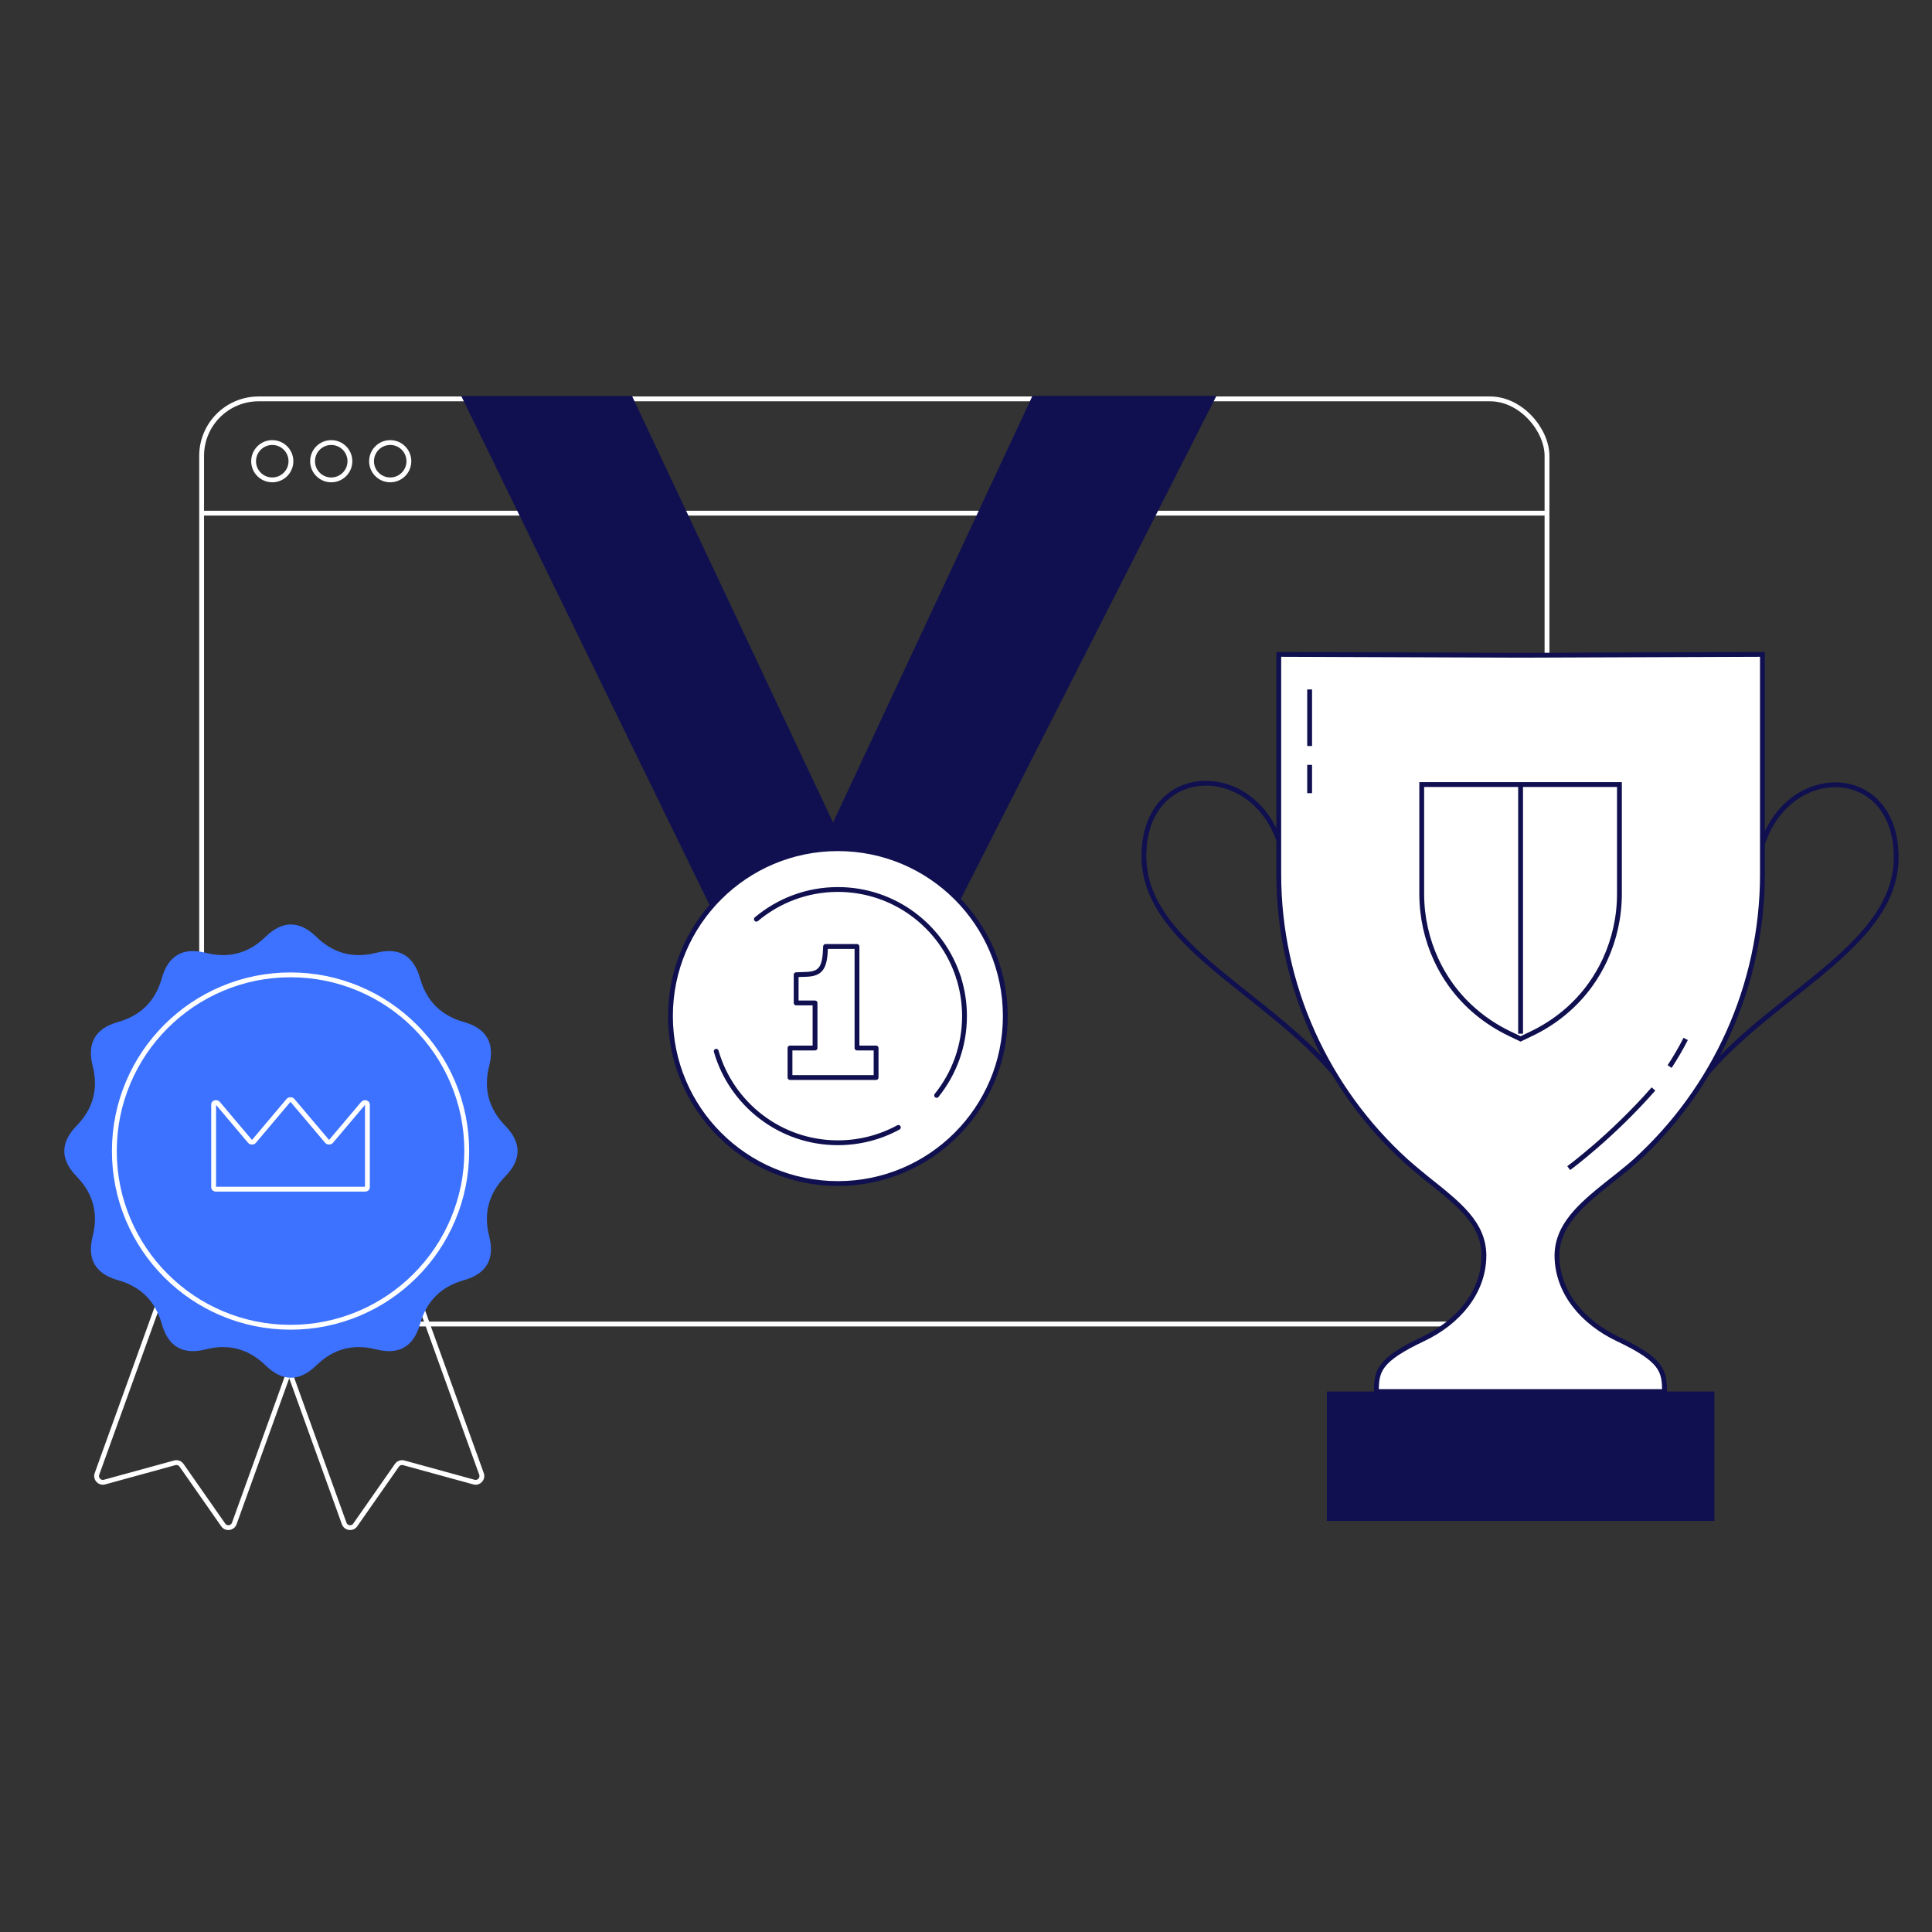 <?xml version="1.0" encoding="UTF-8"?><svg id="Layer_8" xmlns="http://www.w3.org/2000/svg" viewBox="0 0 800 800"><rect x="0" y="0" width="800" height="800" fill="#333333" stroke="none"/><defs><style>.cls-1{fill-rule:evenodd;}.cls-1,.cls-2,.cls-3,.cls-4,.cls-5,.cls-6{stroke-width:2px;}.cls-1,.cls-2,.cls-5,.cls-6{stroke-miterlimit:10;}.cls-1,.cls-3,.cls-4,.cls-5,.cls-6{fill:none;}.cls-1,.cls-3,.cls-6{stroke:#fff;}.cls-7{fill:#101050;}.cls-8{fill:#3c72ff;}.cls-2{fill:#fff;}.cls-2,.cls-4,.cls-5{stroke:#101050;}.cls-3,.cls-4{stroke-linecap:round;stroke-linejoin:round;}</style></defs><g><rect class="cls-6" x="83.49" y="165.17" width="557.09" height="383.08" rx="23.59" ry="23.59"/><line class="cls-6" x1="84" y1="212.49" x2="640.92" y2="212.49"/><circle class="cls-6" cx="112.74" cy="190.98" r="7.73"/><circle class="cls-6" cx="137.16" cy="190.98" r="7.73"/><circle class="cls-6" cx="161.58" cy="190.98" r="7.73"/></g><polygon class="cls-7" points="353.89 359.51 302.81 393.21 190.99 163.99 261.71 163.99 353.89 359.51"/><polygon class="cls-7" points="336.11 359.51 387.19 393.21 503.7 163.92 427.51 163.92 336.11 359.51"/><circle class="cls-2" cx="346.95" cy="420.75" r="69.33"/><path class="cls-4" d="M296.57,435.31c6.31,21.88,26.48,37.88,50.38,37.88,9.07,0,17.61-2.3,25.05-6.36"/><path class="cls-4" d="M396.89,404.73c-6.77-21.12-26.57-36.41-49.94-36.41-12.85,0-24.63,4.63-33.75,12.3"/><path class="cls-4" d="M387.83,453.58c7.23-8.99,11.55-20.4,11.55-32.83,0-5.59-.87-10.97-2.49-16.02"/><g><g><path class="cls-4" d="M699.36,454.34c26.36-39.97,85.81-59.76,85.81-99.33s-46.59-39.61-56.19-2.76"/><path class="cls-4" d="M559.47,453.86c-26.36-39.97-85.8-59.76-85.8-99.33s47.06-39.85,56.85-3.31"/><path class="cls-2" d="M729.78,361.89v-90.93l-100.14,.37-100.13-.37v90.93c0,46.24,19.87,89.1,52.74,118.91,2.75,2.49,8.81,7.41,8.81,7.41,13.31,10.58,23.13,18.33,23.4,31.35,0,.18,0,.36,0,.54-.14,15.25-10.88,27.55-25.12,34.31-18.27,8.67-19.41,13.04-19.41,21.81h119.31c0-8.78-1.15-13.14-19.41-21.81-14.23-6.76-24.98-19.05-25.12-34.31,0-.18,0-.36,0-.54,.26-12.03,9.18-20.06,21.02-29.51,0,0,7.71-5.97,11.32-9.24,32.87-29.8,52.74-72.67,52.74-118.91Z"/><rect class="cls-7" x="549.41" y="576.2" width="160.46" height="53.6"/></g><path class="cls-5" d="M629.64,430.19l4.51-2.16c9.7-4.64,18.17-11.56,24.43-20.3,2.3-3.22,4.31-6.65,5.99-10.28,3.9-8.45,6-17.75,6-27.32v-45.27h-81.86v45.27c0,9.57,2.1,18.87,6,27.32,1.67,3.63,3.68,7.06,5.99,10.28,6.26,8.74,14.73,15.65,24.43,20.3l4.51,2.16Z"/><line class="cls-5" x1="629.64" y1="324.87" x2="629.64" y2="428.03"/><path class="cls-5" d="M691.35,441.64c2.37-3.61,4.61-7.43,6.66-11.44"/><path class="cls-5" d="M649.57,483.69s17.55-12.8,35.1-32.77"/></g><g><g><path class="cls-1" d="M71.07,524.6l-30.92,85.72c-.71,1.98,1.1,3.94,3.13,3.38l29.08-7.98c1.06-.29,2.18,.12,2.81,1.02l17.27,24.72c1.2,1.72,3.85,1.37,4.57-.61l30.32-84.09c.52-1.43-.3-3-1.77-3.39-9.71-2.53-40.53-10.83-50.26-19.77-1.38-1.27-3.6-.78-4.23,.99Z"/><path class="cls-1" d="M168.47,524.6l30.91,85.72c.71,1.98-1.1,3.94-3.13,3.38l-29.08-7.98c-1.06-.29-2.18,.12-2.81,1.02l-17.27,24.72c-1.2,1.72-3.85,1.37-4.57-.61l-30.32-84.09c-.52-1.43,.3-3,1.77-3.39,9.71-2.53,40.53-10.83,50.26-19.77,1.38-1.27,3.6-.78,4.23,.99Z"/><path class="cls-8" d="M109.95,565.37c-7.01-6.83-15.26-9.04-24.74-6.63-9.48,2.41-15.56-1.1-18.21-10.52-2.66-9.42-8.7-15.46-18.11-18.11-9.42-2.66-12.92-8.73-10.52-18.21,2.41-9.48,.2-17.73-6.63-24.74-6.83-7.01-6.83-14.02,0-21.03,6.83-7.01,9.04-15.26,6.63-24.74-2.41-9.48,1.1-15.56,10.52-18.21,9.42-2.66,15.46-8.7,18.11-18.11,2.66-9.42,8.73-12.92,18.21-10.52,9.48,2.41,17.73,.2,24.74-6.63,7.01-6.83,14.02-6.83,21.03,0,7.01,6.83,15.26,9.04,24.74,6.63,9.48-2.41,15.56,1.1,18.21,10.52,2.66,9.42,8.7,15.46,18.11,18.11,9.42,2.66,12.92,8.73,10.52,18.21-2.41,9.48-.2,17.73,6.63,24.74,6.83,7.01,6.83,14.02,0,21.03-6.83,7.01-9.04,15.26-6.63,24.74,2.41,9.48-1.1,15.56-10.52,18.21-9.42,2.66-15.46,8.7-18.11,18.11-2.66,9.42-8.73,12.92-18.21,10.52-9.48-2.41-17.73-.2-24.74,6.63-7.01,6.83-14.02,6.83-21.03,0Z"/><path class="cls-3" d="M187.53,448.23c-3.68-8.69-8.94-16.49-15.63-23.19-6.7-6.7-14.5-11.96-23.19-15.63-9-3.81-18.56-5.74-28.4-5.74s-19.4,1.93-28.4,5.74c-8.69,3.68-16.49,8.93-23.19,15.63-6.7,6.7-11.96,14.5-15.63,23.19-3.81,9-5.74,18.56-5.74,28.4s1.93,19.4,5.74,28.4c3.68,8.69,8.94,16.49,15.63,23.19,6.7,6.7,14.5,11.96,23.19,15.63,9,3.81,18.56,5.74,28.4,5.74s19.4-1.93,28.4-5.74c8.69-3.68,16.49-8.94,23.19-15.63,6.7-6.7,11.96-14.5,15.63-23.19,3.81-9,5.74-18.56,5.74-28.4s-1.93-19.4-5.74-28.4Z"/></g><path class="cls-3" d="M152.14,457.25v34.49c0,.37-.43,.68-.96,.68h-61.76c-.53,0-.96-.3-.96-.68v-34.51c0-.69,1.28-.94,1.77-.35l13.29,15.73c.37,.44,1.27,.44,1.64,0l14.3-16.95c.37-.44,1.27-.44,1.64,0l14.34,16.95c.37,.44,1.27,.44,1.64,0l13.27-15.71c.5-.59,1.77-.34,1.77,.35Z"/></g><path class="cls-4" d="M354.87,433.96h7.9v12.22h-35.65v-12.22h10.37v-18.66h-7.82v-11.69l4.36-.16c6.09-.25,7.58-2.97,7.82-11.53h13.01v42.04"/><line class="cls-5" x1="542.29" y1="285.48" x2="542.29" y2="308.91"/><line class="cls-5" x1="542.29" y1="316.71" x2="542.29" y2="328.43"/></svg>